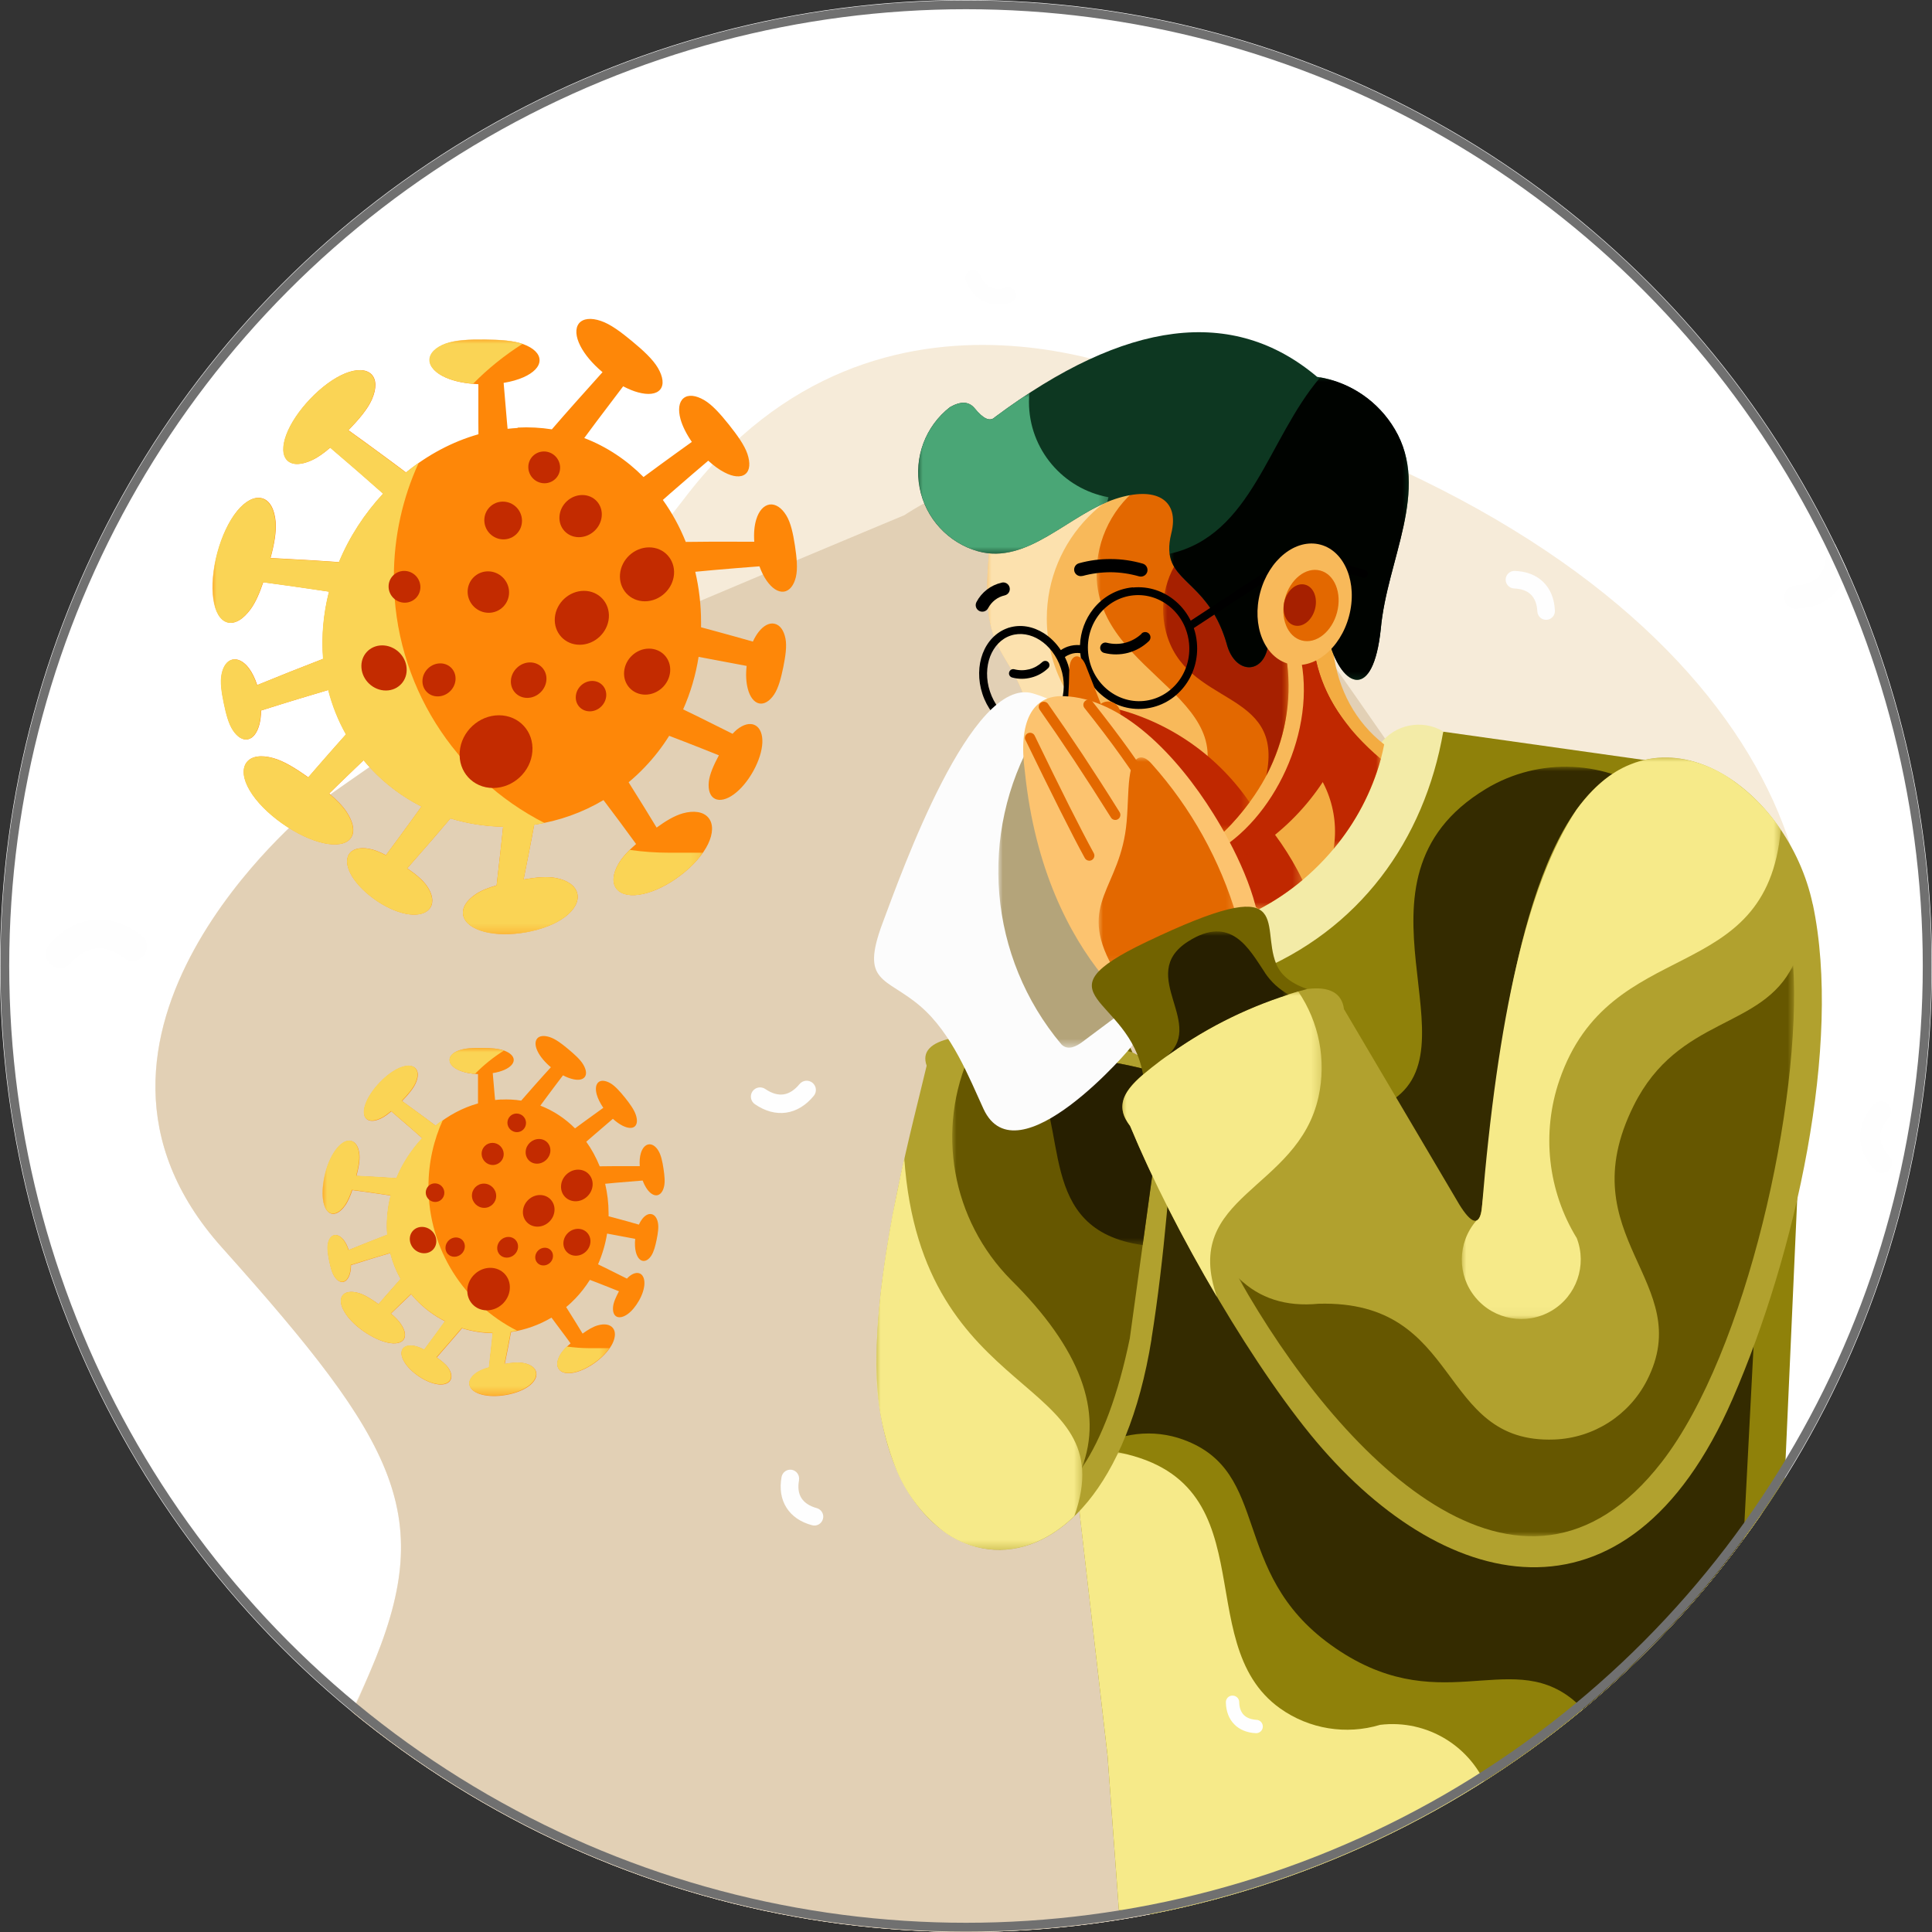 <?xml version="1.0" encoding="UTF-8"?><svg id="Ebene_1" xmlns="http://www.w3.org/2000/svg" xmlns:xlink="http://www.w3.org/1999/xlink" viewBox="0 0 220 220"><rect x="0" y="0" width="220" height="220" fill="#333333" stroke="none"/><defs><style>.cls-1,.cls-2{fill:none;}.cls-3{mask:url(#mask-15);}.cls-4{mask:url(#mask-17);}.cls-5{mask:url(#mask-18);}.cls-6{mask:url(#mask-14);}.cls-7{mask:url(#mask-13);}.cls-8{mask:url(#mask-19);}.cls-9{mask:url(#mask-12);}.cls-10{mask:url(#mask-20);}.cls-11{mask:url(#mask-21);}.cls-12{mask:url(#mask-11);}.cls-13{mask:url(#mask-16);}.cls-14{mask:url(#mask-10);}.cls-15{fill:url(#linear-gradient);}.cls-16{clip-path:url(#clippath);}.cls-17{mask:url(#mask);}.cls-18{fill:#f4c295;}.cls-19{fill:#e89a82;}.cls-20{fill:#fff;}.cls-21{fill:#fefefe;}.cls-22{fill:#ffba94;}.cls-23{fill:#d8ae82;}.cls-24{fill:#c18d70;}.cls-25{fill:#cad8ef;}.cls-26,.cls-27{fill:#e36800;}.cls-28{fill:#313a6c;}.cls-29{clip-path:url(#clippath-1);}.cls-30{fill:url(#linear-gradient-8);}.cls-31{fill:url(#linear-gradient-9);}.cls-32{fill:url(#linear-gradient-3);}.cls-33{fill:url(#linear-gradient-4);}.cls-34{fill:url(#linear-gradient-2);}.cls-35{fill:url(#linear-gradient-6);}.cls-36{fill:url(#linear-gradient-7);}.cls-37{fill:url(#linear-gradient-5);}.cls-38{fill:#f8b95a;}.cls-38,.cls-39,.cls-40,.cls-41,.cls-42,.cls-43,.cls-44,.cls-45,.cls-46,.cls-47,.cls-27,.cls-48,.cls-49,.cls-50,.cls-51,.cls-52,.cls-53,.cls-54,.cls-55,.cls-56,.cls-57,.cls-58,.cls-59,.cls-60,.cls-61{fill-rule:evenodd;}.cls-39{fill:#fad455;}.cls-40{fill:#f3ac42;}.cls-41{fill:#f6ebd9;}.cls-42{fill:#f6ea89;}.cls-43{fill:#f3eba7;}.cls-44{fill:#271f00;}.cls-45{fill:#4aa676;}.cls-46{fill:#726300;}.cls-47{fill:#0d3721;}.cls-48{fill:#e2d0b5;}.cls-49{fill:#c02800;}.cls-50{fill:#a62000;}.cls-51{fill:#b1a12e;}.cls-52{fill:#fce1ae;}.cls-53{fill:#342b00;}.cls-54{fill:#8f810a;}.cls-55{fill:#c32b00;}.cls-56{fill:#b4a47a;}.cls-57{fill:#665700;}.cls-58{fill:#fe8708;}.cls-59{fill:#fcfcfc;}.cls-60{fill:#fcc36f;}.cls-61{fill:#000300;}.cls-62{fill:url(#linear-gradient-14);}.cls-63{fill:url(#linear-gradient-18);}.cls-64{fill:url(#linear-gradient-22);}.cls-65{fill:url(#linear-gradient-20);}.cls-66{fill:url(#linear-gradient-21);}.cls-67{fill:url(#linear-gradient-15);}.cls-68{fill:url(#linear-gradient-19);}.cls-69{fill:url(#linear-gradient-16);}.cls-70{fill:url(#linear-gradient-17);}.cls-71{fill:url(#linear-gradient-13);}.cls-72{fill:url(#linear-gradient-12);}.cls-73{fill:url(#linear-gradient-10);}.cls-74{fill:url(#linear-gradient-11);}.cls-2{stroke:#707070;}.cls-75{mask:url(#mask-3);}.cls-76{mask:url(#mask-2);}.cls-77{mask:url(#mask-5);}.cls-78{mask:url(#mask-4);}.cls-79{mask:url(#mask-1);}.cls-80{mask:url(#mask-7);}.cls-81{mask:url(#mask-6);}.cls-82{mask:url(#mask-8);}.cls-83{mask:url(#mask-9);}</style><clipPath id="clippath"><circle class="cls-1" cx="110" cy="-158.08" r="110"/></clipPath><clipPath id="clippath-1"><circle class="cls-1" cx="110" cy="110" r="110"/></clipPath><linearGradient id="linear-gradient" x1="-483.01" y1="421.75" x2="-512.04" y2="463.4" gradientTransform="translate(634.45 -237.08)" gradientUnits="userSpaceOnUse"><stop offset="0" stop-color="#000"/><stop offset="1" stop-color="#fff"/></linearGradient><mask id="mask" x="122.55" y="165.13" width="47.82" height="53.35" maskUnits="userSpaceOnUse"><rect class="cls-15" x="122.55" y="165.13" width="47.82" height="53.35"/></mask><linearGradient id="linear-gradient-2" x1="-507.53" y1="403.92" x2="-411.2" y2="388.9" gradientTransform="translate(625.25 -247.73)" xlink:href="#linear-gradient"/><mask id="mask-1" x="117.14" y="87.32" width="83.62" height="124.9" maskUnits="userSpaceOnUse"><rect class="cls-34" x="117.14" y="87.32" width="83.62" height="124.9"/></mask><linearGradient id="linear-gradient-3" x1="-497.04" y1="474.11" x2="-474.4" y2="453.34" gradientTransform="translate(610.44 -324.22)" xlink:href="#linear-gradient"/><mask id="mask-2" x="108.42" y="119.79" width="23.9" height="47.42" maskUnits="userSpaceOnUse"><rect class="cls-32" x="108.42" y="119.79" width="23.9" height="47.42"/></mask><linearGradient id="linear-gradient-4" x1="-479.08" y1="451.93" x2="-495.23" y2="485.57" gradientTransform="translate(595.74 -308.47)" xlink:href="#linear-gradient"/><mask id="mask-3" x="99.78" y="131.87" width="23.48" height="44.61" maskUnits="userSpaceOnUse"><rect class="cls-33" x="99.78" y="131.87" width="23.48" height="44.61"/></mask><linearGradient id="linear-gradient-5" x1="-504.95" y1="506.75" x2="-487.87" y2="473.8" gradientTransform="translate(625.74 -367.43)" xlink:href="#linear-gradient"/><mask id="mask-4" x="117.42" y="120.48" width="15.21" height="21.31" maskUnits="userSpaceOnUse"><rect class="cls-37" x="117.42" y="120.48" width="15.21" height="21.31"/></mask><linearGradient id="linear-gradient-6" x1="-525.39" y1="535.84" x2="-514.19" y2="516.65" gradientTransform="translate(672.94 -444.14)" xlink:href="#linear-gradient"/><mask id="mask-5" x="145.2" y="74.18" width="12.04" height="22.48" maskUnits="userSpaceOnUse"><rect class="cls-35" x="145.2" y="74.18" width="12.04" height="22.48"/></mask><linearGradient id="linear-gradient-7" x1="-512.84" y1="528.89" x2="-524.51" y2="531.93" gradientTransform="translate(661.84 -432.44)" xlink:href="#linear-gradient"/><mask id="mask-6" x="138.66" y="92.24" width="9.65" height="11.3" maskUnits="userSpaceOnUse"><rect class="cls-36" x="138.66" y="92.24" width="9.65" height="11.3"/></mask><linearGradient id="linear-gradient-8" x1="-517.68" y1="530.21" x2="-494.66" y2="522.19" gradientTransform="translate(655.9 -442.09)" xlink:href="#linear-gradient"/><mask id="mask-7" x="135.17" y="74.07" width="18.49" height="23.79" maskUnits="userSpaceOnUse"><rect class="cls-30" x="135.17" y="74.07" width="18.49" height="23.79"/></mask><linearGradient id="linear-gradient-9" x1="-494.3" y1="516.13" x2="-506.22" y2="510.36" gradientTransform="translate(617.21 -440.89)" xlink:href="#linear-gradient"/><mask id="mask-8" x="112.41" y="52.84" width="22.91" height="45.72" maskUnits="userSpaceOnUse"><rect class="cls-31" x="112.41" y="52.84" width="22.91" height="45.72"/></mask><linearGradient id="linear-gradient-10" x1="-510.79" y1="530.49" x2="-495.44" y2="513.13" gradientTransform="translate(638.38 -446.17)" xlink:href="#linear-gradient"/><mask id="mask-9" x="124.86" y="54.63" width="21.86" height="40.83" maskUnits="userSpaceOnUse"><rect class="cls-73" x="124.86" y="54.63" width="21.86" height="40.83"/></mask><linearGradient id="linear-gradient-11" x1="-502.84" y1="531.43" x2="-509.06" y2="538.76" gradientTransform="translate(639.89 -447.45)" xlink:href="#linear-gradient"/><mask id="mask-10" x="125.75" y="80.39" width="16.54" height="14.32" maskUnits="userSpaceOnUse"><rect class="cls-74" x="125.75" y="80.39" width="16.54" height="14.32"/></mask><linearGradient id="linear-gradient-12" x1="-512.09" y1="541.37" x2="-510.6" y2="513.11" gradientTransform="translate(651.28 -458.21)" xlink:href="#linear-gradient"/><mask id="mask-11" x="132.45" y="62.44" width="14.29" height="25.94" maskUnits="userSpaceOnUse"><rect class="cls-72" x="132.45" y="62.44" width="14.29" height="25.94"/></mask><linearGradient id="linear-gradient-13" x1="-518.95" y1="536.14" x2="-495.31" y2="537.74" gradientTransform="translate(652.55 -476.84)" xlink:href="#linear-gradient"/><mask id="mask-12" x="133.2" y="42.97" width="27.23" height="34.44" maskUnits="userSpaceOnUse"><rect class="cls-71" x="133.2" y="42.97" width="27.23" height="34.44"/></mask><linearGradient id="linear-gradient-14" x1="-481.69" y1="559.98" x2="-500.2" y2="546.85" gradientTransform="translate(603.88 -501.26)" xlink:href="#linear-gradient"/><mask id="mask-13" x="104.56" y="44.76" width="21.67" height="18.29" maskUnits="userSpaceOnUse"><rect class="cls-62" x="104.56" y="44.76" width="21.67" height="18.29"/></mask><linearGradient id="linear-gradient-15" x1="-514.06" y1="514.93" x2="-476.32" y2="495.89" gradientTransform="translate(619.38 -405.65)" xlink:href="#linear-gradient"/><mask id="mask-14" x="113.68" y="83.78" width="13.93" height="35.52" maskUnits="userSpaceOnUse"><rect class="cls-67" x="113.68" y="83.78" width="13.93" height="35.52"/></mask><linearGradient id="linear-gradient-16" x1="-512.27" y1="518.37" x2="-496.76" y2="520.94" gradientTransform="translate(638.8 -421.26)" xlink:href="#linear-gradient"/><mask id="mask-15" x="125.11" y="86.24" width="15.75" height="23.87" maskUnits="userSpaceOnUse"><rect class="cls-69" x="125.11" y="86.24" width="15.75" height="23.87"/></mask><linearGradient id="linear-gradient-17" x1="-501.31" y1="441.32" x2="-465.72" y2="494.99" gradientTransform="translate(665.9 -311.08)" xlink:href="#linear-gradient"/><mask id="mask-16" x="141.06" y="109.91" width="63.24" height="65.03" maskUnits="userSpaceOnUse"><rect class="cls-70" x="141.06" y="109.91" width="63.24" height="65.03"/></mask><linearGradient id="linear-gradient-18" x1="-495.27" y1="496.71" x2="-519.47" y2="472.16" gradientTransform="translate(643.37 -357.32)" xlink:href="#linear-gradient"/><mask id="mask-17" x="127.8" y="112.9" width="22.71" height="34.84" maskUnits="userSpaceOnUse"><rect class="cls-63" x="127.8" y="112.9" width="22.71" height="34.84"/></mask><linearGradient id="linear-gradient-19" x1="-517.36" y1="487.43" x2="-544.76" y2="425.5" gradientTransform="translate(709.08 -353.13)" xlink:href="#linear-gradient"/><mask id="mask-18" x="166.46" y="86.26" width="36.31" height="63.94" maskUnits="userSpaceOnUse"><rect class="cls-68" x="166.46" y="86.26" width="36.31" height="63.94"/></mask><linearGradient id="linear-gradient-20" x1="-521.74" y1="512.78" x2="-506.71" y2="518.94" gradientTransform="translate(651.37 -403.58)" xlink:href="#linear-gradient"/><mask id="mask-19" x="132.51" y="106.07" width="14.21" height="14.45" maskUnits="userSpaceOnUse"><rect class="cls-65" x="132.51" y="106.07" width="14.21" height="14.45"/></mask><linearGradient id="linear-gradient-21" x1="-409.45" y1="503.2" x2="-446.16" y2="483.33" gradientTransform="translate(467.24 -427.61)" xlink:href="#linear-gradient"/><mask id="mask-20" x="24.17" y="38.65" width="55.87" height="67.73" maskUnits="userSpaceOnUse"><rect class="cls-66" x="24.17" y="38.65" width="55.87" height="67.73"/></mask><linearGradient id="linear-gradient-22" x1="-432.2" y1="479.2" x2="-453.67" y2="467.58" gradientTransform="translate(488.59 -338.27)" xlink:href="#linear-gradient"/><mask id="mask-21" x="36.73" y="119.33" width="32.68" height="39.61" maskUnits="userSpaceOnUse"><rect class="cls-64" x="36.73" y="119.33" width="32.68" height="39.61"/></mask></defs><g id="Gruppe_303"><g id="Gruppe_223"><g class="cls-16"><g><path class="cls-41" d="M133.41-224.01s-33.04-16.91-55.56,12.79c-10.98,14.48-28.02,24.84-42.44,35.16-.37,.3-31.71,25.93-10.16,50.01,21.67,24.22,25.16,31.7,14.81,52.82C29.72-52.1,48.5-13.85,95.64,2.08c14.54,3.72,30.18,5.75,46.17,5.28,74.2-2.19,84.07-31.43,69.45-67.25-14.62-35.82-16.45-66.52-7.67-88.09,8.77-21.56-6.94-58.48-70.18-76.03Z"/><path class="cls-48" d="M53.49-188.77c-6.07,4.42-12.28,8.57-18.07,12.72-.37,.3-31.71,25.93-10.16,50.01,20.1,22.47,24.56,30.53,16.84,48.44l-.03,.07-.03,.07-.03,.07-.03,.07-.03,.07-.23,.53-.03,.07-.03,.07-.03,.07-.03,.07-.03,.07-.03,.07-.03,.07-.15,.34-.03,.07-.03,.07-.09,.2-.03,.07-.03,.07-.03,.07-.03,.07-.03,.07-.03,.07-.03,.07-.03,.07-.03,.07-.03,.07-.23,.49-.03,.07-.03,.07-.03,.07h0s-.03,.07-.03,.07l-.03,.07-.34,.71-.03,.07-.04,.07c-9.15,18.68,4.5,50.78,40.42,68.97h.02c.45,.24,.91,.47,1.37,.69l.66,.32c.37,.18,.74,.36,1.12,.53,.32,.15,.63,.29,.95,.44,.29,.13,.59,.27,.89,.4,.45,.2,.91,.4,1.36,.6l.53,.23c.55,.23,1.1,.46,1.65,.68l.33,.13c.62,.25,1.24,.49,1.86,.73l.15,.06c.68,.26,1.36,.51,2.05,.76l.07,.02c.71,.26,1.43,.51,2.15,.75h.04s.04,.02,.04,.02h.04s.04,.02,.04,.02h.04s.04,.02,.04,.02l.07,.02h.04s.07,.03,.07,.03h.04s.07,.03,.07,.03h.04s.04,.02,.04,.02h.04s.04,.02,.04,.02h.04s0,.01,0,.01h.03s.04,.02,.04,.02h.04s.04,.02,.04,.02h.04s.04,.02,.04,.02l.07,.02h.04s.04,.02,.04,.02h.04s.07,.03,.07,.03h.04s.04,.02,.04,.02h.04s.04,.02,.04,.02h.04s.04,.02,.04,.02h.02s.02,0,.02,0h.04s.04,.02,.04,.02h.04s.04,.02,.04,.02h.04s.04,.02,.04,.02h.04s.04,.02,.04,.02h.04s.04,.02,.04,.02h.04s.04,.02,.04,.02h.04s.04,.02,.04,.02h.04s.04,.02,.04,.02h.04s.04,.02,.04,.02l.07,.02h.04s.04,.02,.04,.02h.04s.04,.02,.04,.02h.04c13.89,3.37,28.73,5.16,43.9,4.72,74.2-2.19,84.07-31.43,69.45-67.25-9.85-24.12-13.89-45.93-12.8-64.18-20.29-29.99-49.04-72.2-57.82-83.57-14.03-18.17-37.93-1.91-37.93-1.91,0,0-24.83,10.35-49.23,20.79Z"/><g><path class="cls-25" d="M177.23,76.66c0,4.27-29.09,7.74-64.98,7.74s-64.98-3.46-64.98-7.74,29.09-7.74,64.98-7.74,64.98,3.46,64.98,7.74Z"/><path class="cls-28" d="M84.4,48.35v24.3l31.83,4.4s-3.41-12.22-20.03-13.64l2.7-15.06h-14.49Z"/><path class="cls-22" d="M96.2,63.41l2.7-15.06h-14.49v15.77c2.22,1.86,6.05,3.23,11.79-.71Z"/><path class="cls-28" d="M141.24,48.35v24.3l-31.83,4.4s3.41-12.22,20.03-13.64l-2.7-15.06h14.49Z"/><path class="cls-22" d="M129.44,63.41l-2.7-15.06h14.49v15.77c-2.22,1.86-6.05,3.23-11.79-.71Z"/><polygon class="cls-23" points="143.39 -89.66 136.07 -96.33 112.7 -86.62 89.33 -96.33 82.01 -89.66 85.67 -15.63 82.01 50.3 100.32 50.3 109.98 -18.66 112.7 -78.53 115.42 -18.66 125.08 50.3 143.39 50.3 139.73 -15.63 143.39 -89.66"/><polygon class="cls-18" points="80.71 46.93 81.42 52.05 100.88 52.05 102.31 46.93 80.71 46.93"/><polygon class="cls-18" points="123.19 46.93 123.9 52.05 143.37 52.05 144.79 46.93 123.19 46.93"/><polygon class="cls-24" points="100.76 46.93 82.41 42.51 82.19 46.93 100.76 46.93"/><polygon class="cls-24" points="124.64 46.93 142.98 42.51 142.98 46.93 124.64 46.93"/><polygon class="cls-19" points="98.23 52.05 84.4 55.79 84.4 52.05 98.23 52.05"/><polygon class="cls-19" points="127.41 52.05 141.24 55.79 141.24 52.05 127.41 52.05"/></g></g></g></g></g><g id="Gruppe_303-2"><g id="Gruppe_295"><g id="Ellipse_94-2"><circle class="cls-20" cx="110" cy="110" r="110"/></g></g><g id="Gruppe_223-2"><g class="cls-29"><g><path class="cls-41" d="M133.41,44.07s-33.04-16.91-55.56,12.79c-10.98,14.48-28.02,24.84-42.44,35.16-.37,.3-31.71,25.93-10.16,50.01,21.67,24.22,25.16,31.7,14.81,52.82-10.35,21.12,8.44,59.37,55.58,75.3,14.54,3.72,30.18,5.75,46.17,5.28,74.2-2.19,84.07-31.43,69.45-67.25-14.62-35.82-16.45-66.52-7.67-88.09,8.77-21.56-6.94-58.48-70.18-76.03Z"/><path class="cls-48" d="M53.49,79.31c-6.07,4.42-12.28,8.57-18.07,12.72-.37,.3-31.71,25.93-10.16,50.01,20.1,22.47,24.56,30.53,16.84,48.44l-.03,.07-.03,.07-.03,.07-.03,.07-.03,.07-.23,.53-.03,.07-.03,.07-.03,.07-.03,.07-.03,.07-.03,.07-.03,.07-.15,.34-.03,.07-.03,.07-.09,.2-.03,.07-.03,.07-.03,.07-.03,.07-.03,.07-.03,.07-.03,.07-.03,.07-.03,.07-.03,.07-.23,.49-.03,.07-.03,.07-.03,.07h0s-.03,.07-.03,.07l-.03,.07-.34,.71-.03,.07-.04,.07c-9.15,18.68,4.5,50.78,40.42,68.97h.02c.45,.24,.91,.47,1.37,.69l.66,.32c.37,.18,.74,.36,1.12,.53,.32,.15,.63,.29,.95,.44,.29,.13,.59,.27,.89,.4,.45,.2,.91,.4,1.36,.6l.53,.23c.55,.23,1.1,.46,1.65,.68l.33,.13c.62,.25,1.24,.49,1.86,.73l.15,.06c.68,.26,1.36,.51,2.05,.76l.07,.02c.71,.26,1.43,.51,2.15,.75h.04s.04,.02,.04,.02h.04s.04,.02,.04,.02h.04s.04,.02,.04,.02l.07,.02h.04s.07,.03,.07,.03h.04s.07,.03,.07,.03h.04s.04,.02,.04,.02h.04s.04,.02,.04,.02h.04s0,.01,0,.01h.03s.04,.02,.04,.02h.04s.04,.02,.04,.02h.04s.04,.02,.04,.02l.07,.02h.04s.04,.02,.04,.02h.04s.07,.03,.07,.03h.04s.04,.02,.04,.02h.04s.04,.02,.04,.02h.04s.04,.02,.04,.02h.02s.02,0,.02,0h.04s.04,.02,.04,.02h.04s.04,.02,.04,.02h.04s.04,.02,.04,.02h.04s.04,.02,.04,.02h.04s.04,.02,.04,.02h.04s.04,.02,.04,.02h.04s.04,.02,.04,.02h.04s.04,.02,.04,.02h.04s.04,.02,.04,.02l.07,.02h.04s.04,.02,.04,.02h.04s.04,.02,.04,.02h.04c13.89,3.37,28.73,5.16,43.9,4.72,74.2-2.19,84.07-31.43,69.45-67.25-9.85-24.12-13.89-45.93-12.8-64.18-20.29-29.99-49.04-72.2-57.82-83.57-14.03-18.17-37.93-1.91-37.93-1.91,0,0-24.83,10.35-49.23,20.79Z"/><g><path class="cls-54" d="M139.43,114.44c.25,.47,.5,.94,.75,1.41-14.22,10.68-21.58,28.65-18.36,46.68,2.87,24.94,4.3,37.41,4.3,37.41,.86,11.71,1.29,17.56,1.29,17.56,26.24,3.69,52.9-2.8,74.51-18.14,0,0,0-.58,0-1.73,2.23-49.79,3.34-74.69,3.34-74.69-5.69-6.63-12.9-11.38-20.75-14.08,1.61-6.52,3.28-13.85,5.03-21.99,0,0-8.39-1.18-25.18-3.55-16.62,20.76-24.92,31.14-24.92,31.14"/><g class="cls-17"><path class="cls-42" d="M125.88,165.13c-2.94,2.97-3.93,5.29-2.97,6.94,0,0,1.07,9.29,3.21,27.86,.86,11.71,1.29,17.56,1.29,17.56,13.97,1.94,28.18,1.03,41.79-2.65,1.46-3.46,1.57-7.35,.28-10.89-1.86-5.07-6.96-8.19-12.32-7.54-3.88,1.17-8.09,.48-11.39-1.87-10.69-7.61-.75-26.77-19.89-29.4"/></g><g class="cls-79"><path class="cls-53" d="M157.71,125.75c-38.5,1.99-49.6,15.12-33.3,39.38,3.07-2.01,6.91-2.45,10.35-1.19,10.08,3.69,5.19,15.02,16.77,23.36,12.12,8.73,20.18,.35,27.5,6.18,6.36,5.07,4.85,14.46-1.61,18.73,6.98-2.55,13.67-5.84,19.95-9.82,0,0-.02-1.12-.06-3.37,2.3-44.44,3.46-66.67,3.46-66.67-8.05-27.74-12.07-41.6-12.07-41.6-5.72-4.23-13.43-4.59-19.51-.91-17.28,10.45-.14,30.1-11.46,35.91"/></g><path class="cls-51" d="M131.12,152.46c1.48-9.22,2.22-19.29,2.76-27.69,.78-2.34-1.09-3.6-3.85-4.37-7.31-3.98-14.51-4.71-21.59-2.2-2.51,.53-3.48,1.58-2.92,3.15-1.52,6.48-5.49,20.78-5.71,32.96-.49,27.38,25.82,32.34,31.32-1.85"/><g class="cls-76"><path class="cls-57" d="M115.14,145.76c7.86,7.79,10.54,14.94,8.03,21.44,2.33-3.47,4.16-8.4,5.48-14.78,0,0,.98-7.1,2.93-21.29,.42-5.15,.62-7.72,.62-7.72,.08-.78,.13-1.17,.13-1.17-7.1-1.93-14.46-2.73-21.8-2.38-4.01,8.75-2.17,19.07,4.61,25.9"/></g><g class="cls-75"><path class="cls-42" d="M122.35,172.63c-2.19,2.11-4.57,3.36-7.12,3.75-2.91,.4-5.87-.42-8.15-2.28-2.27-1.86-4.03-4.26-5.11-6.99-1.6-4.07-2.35-8.43-2.18-12.8,.06-4.31,.67-9.65,1.85-16.02,.76-3.77,1.21-5.91,1.33-6.41,1.96,28.38,25.09,24.49,19.37,40.76"/></g><g class="cls-78"><path class="cls-44" d="M131.2,133.86c2.25-7.63,1.85-11.7-1.19-12.2-1.56-.39-3.66-.78-6.32-1.19,0,0-2.09,.43-6.26,1.3,4.48,6.38,.33,18.27,12.69,20.01,.73-5.28,1.09-7.93,1.09-7.93"/></g><path class="cls-46" d="M128.96,119.84c-7-2.02-14.29-2.46-20.86-1.57,3.04-7.44-11.2-11.96,11.18-10.5,13.89,.91,5.32,3.62,9.68,12.07"/><path class="cls-43" d="M140,103.52c2.02,5.65,2.62,7.32,2.62,7.32,12.15-4.85,19.58-15.14,21.73-27.55-2.42-1.44-5.55-.81-7.21,1.46-11.42,12.51-17.14,18.76-17.14,18.76"/><path class="cls-40" d="M143.91,74.03c-13.39,17.96-14.28,28.12-2.68,30.5,8.31-3.42,14.73-11.16,16.39-19.76-3.23-2.5-5.27-6.23-5.79-10.55,.16-2.06-1.22-3.64-3.23-3.69-2.01-.05-4.02,1.45-4.69,3.5"/><g class="cls-77"><path class="cls-49" d="M157.24,86.42c-1.04,3.76-2.87,7.25-5.38,10.24,.72-4.36-1-8.76-4.48-11.47-3.59-9.58-2.76-12.9,2.48-9.98,.87,4.04,3.33,7.78,7.38,11.21"/></g><g class="cls-81"><path class="cls-49" d="M142.86,92.24c-5.75,2.88-5.59,6.65,.49,11.3,1.77-.92,3.44-2.04,4.97-3.33-1.42-2.91-3.26-5.59-5.46-7.97"/></g><g class="cls-80"><path class="cls-49" d="M145.28,77.77c-11.86,12.36-13.28,19.05-4.27,20.08,5.98-3.22,10.51-8.6,12.65-15.05-1.9-2.29-3.17-4.82-3.8-7.61-4.93-2.12-6.46-1.26-4.58,2.57"/></g><path class="cls-38" d="M148.03,74.57c1.71-8.77-3.96-17.58-12.59-20.63-8.63-3.05-18.26,.44-22.73,8.23-1.3,12.45,2.01,11.09,4.2,17.97,11.06,35.63,35.12,11.61,31.12-5.57"/><g class="cls-82"><path class="cls-52" d="M128.69,86.57c-.07-.16-.13-.33-.2-.49-.33-.41-.64-.83-.93-1.27-4.99-2.85-8.36-8.22-8.36-14.37,0-8.99,7.18-16.31,16.12-16.53-8.6-2.98-18.16,.51-22.62,8.27-1.3,12.45,2,11.09,4.2,17.97,4.67,15.04,11.64,19.44,17.85,18.23-2.14-1.8-3.81-4.14-4.82-6.8-.68-1.61-1.09-3.3-1.24-5.01"/></g><g class="cls-83"><path class="cls-27" d="M135.77,91.18c1.9,2.85,2.84,4.28,2.84,4.28,6.73-6.29,9.27-13.68,7.62-22.18-6.35-14.49-11.71-20.54-16.08-18.14-3.36,2.37-5.34,6.25-5.28,10.36,.17,11.64,18.21,14.16,10.91,25.68"/></g><g class="cls-14"><path class="cls-49" d="M125.75,80.39c9.09,9.55,13.64,14.32,13.64,14.32,1.05-1.04,2.02-2.16,2.9-3.35-3.88-5.67-9.81-9.6-16.54-10.97"/></g><g class="cls-12"><path class="cls-50" d="M135.21,62.44c6.29,3.58,10.08,7.94,11.36,13.1,.55,4.37-.25,8.65-2.39,12.83,2.17-10.08-9.27-7.75-11.44-16.55-.82-3.34,.11-6.88,2.47-9.38"/></g><path class="cls-47" d="M147.43,64.73c.63,1.14,2.89,4.71,3.97,8.49,1.45,5.04,4.95,6.68,5.83-1.58,.7-7.9,5.68-15.83,1.61-22.74-1.9-3.23-5.15-5.43-8.86-5.99-9.55-8.06-21.78-6.53-36.69,4.59-.55,.55-1.32,.21-2.31-1.01-.65-.79-1.59-.83-2.82-.12-2.78,2.17-4.11,5.72-3.44,9.18,.67,3.46,3.24,6.25,6.63,7.22,5.63,1.6,10.36-4.22,15.67-5.96,4.56-1.49,7.35,.04,6.35,3.96-1.4,5.7,4.01,4.74,6.29,12.47,.95,3.83,4.65,3.62,4.79-.42-.15-4.41,0-7.04,2.97-8.09"/><g class="cls-9"><path class="cls-61" d="M147.43,64.73c.63,1.14,2.89,4.71,3.97,8.49,1.45,5.04,4.95,6.68,5.83-1.58,.7-7.9,5.68-15.83,1.61-22.74-1.84-3.13-4.94-5.29-8.5-5.93-6,7.01-7.75,17.98-17.15,20.09,.45,3.32,4.57,3.68,6.48,10.17,.95,3.83,4.65,3.62,4.79-.42-.15-4.41,0-7.04,2.97-8.09"/></g><path d="M123.26,65.58c-.4,.11-.81-.13-.92-.52-.11-.4,.13-.81,.52-.92,1.19-.33,2.41-.49,3.63-.48,1.23,0,2.45,.18,3.63,.52,.4,.11,.63,.53,.52,.93-.11,.4-.53,.63-.93,.52-1.06-.3-2.14-.46-3.22-.47-1.08,0-2.17,.14-3.23,.43"/><path d="M114.08,66.34c.4-.09,.8,.16,.89,.57,.09,.4-.16,.8-.57,.89-.4,.09-.78,.27-1.1,.52-.32,.25-.58,.56-.78,.93-.19,.37-.64,.51-1.01,.32-.37-.19-.51-.64-.32-1.01,.29-.56,.7-1.04,1.19-1.42,.49-.38,1.06-.65,1.68-.79"/><path d="M129.99,72.14c.24-.23,.62-.22,.85,.02,.23,.24,.22,.62-.02,.85-.68,.65-1.5,1.1-2.37,1.33-.88,.23-1.81,.24-2.72,.01-.32-.08-.52-.41-.43-.73,.08-.32,.41-.52,.73-.43,.71,.18,1.44,.17,2.12,0,.68-.18,1.32-.53,1.85-1.03"/><path d="M118.69,75.39c.19-.18,.5-.18,.68,.01,.18,.19,.18,.5-.01,.68-.54,.52-1.2,.89-1.91,1.07-.71,.19-1.46,.2-2.19,0-.26-.07-.42-.33-.35-.59,.07-.26,.33-.42,.59-.35,.57,.15,1.16,.14,1.71,0,.55-.14,1.06-.43,1.49-.83"/><path d="M112.73,78.75h0m2.37-6.38h0c-1.1,.36-1.91,1.25-2.35,2.38-.44,1.16-.49,2.59-.02,4h0c.47,1.41,1.35,2.53,2.4,3.2,1.02,.65,2.2,.87,3.3,.51h0c1.1-.36,1.91-1.25,2.35-2.38,.44-1.16,.49-2.59,.02-4h0s0,0,0,0c-.47-1.41-1.35-2.53-2.4-3.2-1.02-.65-2.21-.87-3.3-.51h0Zm19.89-.83s-.02-.04-.02-.05c-.37-.92-.95-1.71-1.67-2.33-1.14-.98-2.64-1.52-4.22-1.37-1.58,.15-2.95,.96-3.89,2.14-.94,1.19-1.44,2.75-1.28,4.42,.16,1.66,.95,3.11,2.1,4.1,1.14,.98,2.64,1.52,4.22,1.37,1.58-.15,2.95-.96,3.89-2.14,.94-1.19,1.44-2.75,1.28-4.42-.06-.6-.2-1.18-.41-1.71Zm-5.99-4.64c1.84-.18,3.57,.44,4.89,1.58,.7,.6,1.28,1.35,1.7,2.2l9.94-6.52c.08-.05,.16-.07,.25-.07h0s6.62,0,6.62,0c.06,0,.11,.01,.16,.03l2.87,.78c.24,.07,.38,.31,.31,.55-.07,.24-.31,.38-.55,.31l-2.85-.78h-6.43l-9.97,6.54c.18,.52,.3,1.07,.35,1.64,.18,1.9-.39,3.7-1.47,5.06-1.08,1.37-2.67,2.3-4.51,2.48-1.84,.18-3.57-.44-4.89-1.58-1.32-1.13-2.22-2.79-2.4-4.69v-.05c-.39-.06-.77-.02-1.13,.11-.22,.08-.44,.19-.63,.33,.15,.3,.28,.62,.39,.95h0s0,.03,0,.03c.53,1.61,.48,3.24-.04,4.59-.52,1.37-1.53,2.45-2.88,2.91h0s-.02,0-.02,0c-1.37,.45-2.82,.19-4.07-.61-1.22-.78-2.24-2.06-2.77-3.67h0c-.53-1.61-.48-3.25,.03-4.6,.52-1.37,1.53-2.45,2.88-2.91l.06-.03h.03c1.35-.42,2.77-.15,4,.63,.74,.47,1.4,1.12,1.93,1.92,.24-.17,.51-.3,.79-.4,.44-.15,.92-.21,1.39-.17,.06-1.54,.61-2.97,1.5-4.1,1.08-1.37,2.67-2.3,4.51-2.48Z"/><path class="cls-38" d="M150.36,62.02c2.79,.74,4.25,4.38,3.26,8.13-.99,3.75-4.06,6.19-6.86,5.45-2.79-.74-4.25-4.38-3.26-8.13,.99-3.75,4.06-6.19,6.86-5.45"/><path class="cls-27" d="M150.34,64.97c1.64,.43,2.49,2.57,1.91,4.77-.58,2.2-2.38,3.63-4.02,3.19-1.64-.43-2.49-2.57-1.91-4.77,.58-2.2,2.38-3.63,4.02-3.19"/><path class="cls-50" d="M148.62,66.58c.96,.25,1.46,1.5,1.12,2.78-.34,1.28-1.39,2.12-2.35,1.86-.96-.25-1.46-1.5-1.12-2.78,.34-1.28,1.39-2.12,2.35-1.86"/><path class="cls-27" d="M121.22,82.95c4.05-.56,6.07-.84,6.07-.84,.42-.55,.37-1.32-.12-1.82-.49-.49-1.26-.55-1.82-.14,0,0-.58-1.47-1.73-4.42-.66-1.6-1.84-1.16-1.86,.55-.05,4.42-.55,6.67-.55,6.67"/><path class="cls-59" d="M124.86,82.53c-2.29,20.09,4.13,36.43,4.13,36.43-.11,.33-13.18,15.58-17,7.31-1.6-3.46-3.56-8.59-7.2-11.7-3.94-3.37-6.88-2.55-4.27-9.51,2.16-5.76,10.1-28.15,17.1-26.1,2.09,.61,4.52,1.89,7.24,3.57"/><g class="cls-7"><path class="cls-45" d="M117.22,44.76c-1.29,.84-2.59,1.75-3.92,2.74-.55,.55-1.32,.21-2.31-1.01-.65-.79-1.59-.83-2.82-.12-2.78,2.17-4.11,5.72-3.44,9.18,.67,3.46,3.24,6.25,6.63,7.22,5.29,1.51,9.8-3.56,14.73-5.61,.04-.18,.09-.36,.14-.54-5.15-.93-9.06-5.43-9.06-10.85,0-.34,.02-.68,.05-1.01"/></g><g class="cls-6"><path class="cls-56" d="M127.62,115.39c-6.53-21.07-9.8-31.61-9.8-31.61-6.48,11.19-5.27,25.24,3.04,35.14,.54,.55,1.28,.5,2.22-.15,3.02-2.25,4.53-3.38,4.53-3.38"/></g><path class="cls-60" d="M125.55,111.1c11.98-2.94,17.97-4.4,17.97-4.4-.12-4.54-3-10.27-5.34-14.02-4.13-6.63-10.39-13.22-17.11-13.41-3.54-.1-5.15,2.92-4.36,8.64,1.14,11.1,5.12,18.58,8.84,23.19"/><path class="cls-26" d="M116.77,84.28c-.14-.29-.02-.64,.27-.78,.29-.14,.64-.02,.78,.27,1.52,3.14,2.83,5.81,3.93,8,1.12,2.22,2.05,4.01,2.8,5.38,.15,.28,.05,.63-.23,.79-.28,.15-.63,.05-.79-.23-.75-1.36-1.68-3.17-2.81-5.42-1.14-2.28-2.46-4.95-3.94-8.01"/><g class="cls-3"><path class="cls-27" d="M126.69,110.11c9.44-3.78,14.16-5.67,14.16-5.67-1.9-6.46-5.21-12.43-9.7-17.45-1.25-1.43-2.14-.64-2.45,1.01-.27,1.46-.22,3.4-.41,5.59-.66,7.67-5.69,9.16-1.6,16.52"/></g><path class="cls-26" d="M118.39,80.82c-.19-.26-.12-.63,.14-.81,.26-.18,.63-.12,.81,.14,1.26,1.79,2.58,3.72,3.94,5.77,1.33,2.02,2.74,4.2,4.21,6.56,.17,.27,.09,.63-.18,.8-.27,.17-.63,.09-.8-.18-1.42-2.27-2.82-4.44-4.2-6.53-1.35-2.04-2.66-3.96-3.92-5.75"/><path class="cls-26" d="M123.49,80.62c-.2-.25-.16-.62,.1-.82,.25-.2,.62-.16,.82,.1,1.61,2.04,3,3.87,4.17,5.5,1.18,1.65,2.17,3.14,2.96,4.45,.16,.28,.08,.63-.2,.8-.28,.16-.63,.07-.8-.2-.76-1.27-1.73-2.72-2.91-4.37-1.19-1.67-2.57-3.49-4.14-5.46"/><path class="cls-51" d="M206.43,102.98c3.36,15.9-1.99,39.89-9.14,56.32-12.03,27.64-33.35,22.11-48.07,4.05-7.91-9.72-16.71-25.69-20.49-35.09-1.83-2.18-.72-4.13,1.43-5.89,4.79-6.68,11.02-9.93,18.7-9.75,2.54-.32,3.94,.45,4.18,2.29l13.14,22.26c1.25,2.02,2.3,2.73,2.56,.32,1.28-9.17,2.67-33.98,10.78-45.3,9.28-12.95,24.08-2.55,26.9,10.79"/><path class="cls-46" d="M130.16,122.37c5.47-4.48,11.66-7.96,18.7-9.75-2.08-.71-3.08-1.74-3.54-2.87-1.84-4.52,2.34-10.67-14.74-2.51-12.98,6.2-1.96,6.12-.42,15.13"/><g class="cls-13"><path class="cls-57" d="M141.06,145.56c11.32,20.12,32.07,41.69,48.17,20.92,9.69-12.49,15.96-41.22,14.96-56.58-3.56,7.4-13.06,5.75-18.16,16-7.5,15.05,7.29,20.05,1.5,31.31-2.04,3.97-6.07,6.54-10.53,6.71-13.44,.51-10.35-15.92-26.86-15.46-3.7,.36-6.73-.61-9.07-2.9"/></g><g class="cls-4"><path class="cls-42" d="M147.84,112.9c-6.48,1.9-12.5,5.13-17.68,9.47-2.61,2.29-2.98,3.77-1.48,5.84,2.61,6.23,5.92,12.74,9.92,19.53-4.17-11.7,9.21-12.11,11.55-22.88,.9-4.14,.06-8.46-2.32-11.96"/></g><g class="cls-5"><path class="cls-42" d="M168.11,139c-2.17,2.51-2.21,6.22-.08,8.76,2.12,2.55,5.78,3.18,8.63,1.51,2.86-1.68,4.08-5.18,2.89-8.28-3.31-5.4-4.03-11.99-1.98-17.98,5.75-16.79,23.61-10.38,25.21-28.55-1.49-2.22-3.39-4.15-5.59-5.68-1.92-1.36-4.16-2.21-6.5-2.47-1.75-.17-3.51,.1-5.13,.78-2.16,.87-4.17,2.58-6.03,5.1-5.66,8.51-8.99,23.67-10.78,45.3-.07,.86-.28,1.36-.63,1.51"/></g><g class="cls-8"><path class="cls-44" d="M144.03,110.76c.7,1.04,1.59,1.87,2.7,2.49-5.1,1.62-9.91,4.07-14.21,7.27,5.2-3.75-3.27-9.47,2.78-13.32,4.91-3.12,6.95,.89,8.74,3.56"/></g><path class="cls-21" d="M172.42,67.01c-.55-.02-.98-.48-.97-1.03,.02-.55,.48-.98,1.03-.97,1.37,.05,2.47,.49,3.26,1.27,.81,.8,1.26,1.9,1.32,3.25,.03,.55-.4,1.02-.95,1.05-.55,.03-1.02-.4-1.05-.95-.04-.83-.29-1.49-.73-1.92-.43-.43-1.08-.67-1.93-.7"/><path class="cls-21" d="M204.45,66.68c-.73,.02-1.3,.63-1.28,1.36,.02,.73,.63,1.3,1.36,1.28,1.82-.06,3.28-.65,4.33-1.69,1.07-1.05,1.67-2.52,1.76-4.31,.03-.73-.53-1.35-1.26-1.39-.73-.03-1.35,.53-1.39,1.26-.05,1.1-.38,1.97-.97,2.54-.57,.57-1.43,.89-2.55,.93"/><path class="cls-21" d="M215.13,131.63c.44,.46,.42,1.19-.04,1.62-.46,.44-1.19,.42-1.62-.04-1.09-1.14-1.63-2.4-1.65-3.68-.02-1.3,.5-2.58,1.53-3.74,.42-.47,1.15-.52,1.62-.09,.47,.42,.52,1.15,.09,1.62-.64,.72-.96,1.45-.95,2.16,.01,.7,.35,1.43,1.02,2.13"/><path class="cls-21" d="M87.15,124.01c-.48-.33-1.13-.21-1.46,.26-.33,.48-.21,1.13,.26,1.46,1.19,.82,2.4,1.13,3.56,.97,1.18-.17,2.26-.82,3.16-1.92,.37-.45,.3-1.11-.15-1.48-.45-.37-1.11-.3-1.48,.15-.56,.68-1.18,1.08-1.82,1.17-.63,.09-1.34-.11-2.07-.61"/><path class="cls-21" d="M141.11,193.82c0-.42-.36-.75-.78-.74-.42,0-.75,.36-.74,.78,.03,1.04,.36,1.88,.95,2.48,.6,.62,1.44,.97,2.46,1.02,.42,.02,.78-.3,.8-.72,.02-.42-.3-.78-.72-.8-.63-.04-1.13-.23-1.45-.56-.32-.33-.51-.82-.52-1.46"/><path class="cls-21" d="M215.81,163.4c.41-.07,.8,.2,.87,.6,.07,.41-.2,.8-.6,.87-1.01,.18-1.89,.03-2.59-.42-.72-.46-1.22-1.2-1.48-2.18-.11-.4,.13-.81,.53-.92,.4-.11,.81,.13,.92,.53,.16,.6,.45,1.04,.84,1.29,.39,.25,.9,.32,1.52,.21"/><path class="cls-21" d="M90.98,168.55c.1-.55-.26-1.07-.8-1.18-.55-.1-1.07,.26-1.18,.8-.25,1.36-.05,2.55,.55,3.5,.61,.97,1.6,1.66,2.92,2.01,.54,.15,1.09-.17,1.24-.71,.15-.54-.17-1.09-.71-1.24-.81-.22-1.4-.61-1.74-1.14-.33-.52-.43-1.21-.27-2.05"/><path class="cls-21" d="M8.07,109.68c-.6,.67-1.62,.74-2.3,.14-.67-.6-.74-1.62-.14-2.3,1.49-1.67,3.19-2.59,5-2.76,1.84-.18,3.7,.4,5.45,1.73,.72,.54,.86,1.56,.32,2.28-.54,.72-1.56,.86-2.28,.32-1.09-.82-2.17-1.19-3.17-1.09-.99,.1-1.97,.65-2.89,1.68"/><path class="cls-21" d="M114.58,32.76c.46-.14,.96,.12,1.1,.59,.14,.46-.12,.96-.59,1.1-1.16,.35-2.2,.29-3.08-.14-.9-.44-1.59-1.23-2.02-2.34-.18-.45,.05-.96,.5-1.14,.45-.18,.96,.05,1.14,.5,.27,.68,.66,1.16,1.15,1.39,.48,.23,1.09,.26,1.8,.04"/><path class="cls-21" d="M-1.56,57.53c.33,.73,0,1.59-.72,1.92-.73,.33-1.59,0-1.92-.72-.82-1.82-.94-3.54-.43-5.07,.52-1.56,1.67-2.86,3.39-3.8,.7-.39,1.58-.13,1.97,.57,.39,.7,.13,1.58-.57,1.97-1.06,.58-1.75,1.33-2.04,2.18-.28,.84-.19,1.84,.32,2.96"/><path class="cls-21" d="M46.55,142.53c-.26,.33-.75,.39-1.08,.12-.33-.26-.39-.75-.12-1.08,.66-.83,1.44-1.3,2.29-1.43,.86-.13,1.75,.09,2.62,.67,.35,.24,.45,.71,.21,1.07-.24,.35-.71,.45-1.07,.21-.53-.36-1.05-.5-1.52-.43-.46,.07-.91,.36-1.32,.87"/><path class="cls-58" d="M58.92,48.69c1.34-.07,2.65,0,3.92,.2,.89-1.03,1.79-2.06,2.7-3.08,1.02-1.15,2.04-2.29,3.07-3.43-1.15-.96-2.03-2.02-2.52-2.98-.54-1.05-.62-2-.16-2.58,.47-.57,1.39-.65,2.48-.28,1.09,.36,2.29,1.26,3.56,2.31,1.27,1.05,2.37,2.06,2.95,3.05,.58,1,.71,1.9,.26,2.45-.45,.55-1.38,.64-2.52,.33-.53-.14-1.1-.38-1.7-.69-1.01,1.33-2.02,2.66-3.02,3.99-.47,.63-.94,1.27-1.41,1.9,2.53,.97,4.82,2.49,6.75,4.44,.62-.46,1.24-.92,1.86-1.37,1.21-.88,2.42-1.76,3.64-2.63-.62-.9-1.07-1.8-1.29-2.59-.29-1.07-.19-1.95,.35-2.39,.54-.44,1.39-.33,2.33,.21,.93,.54,1.85,1.58,2.82,2.79,.96,1.21,1.78,2.34,2.12,3.35,.34,1.02,.29,1.87-.23,2.29-.52,.42-1.39,.33-2.37-.18-.59-.3-1.23-.76-1.86-1.34-1.21,1.03-2.42,2.06-3.62,3.11-.52,.45-1.04,.9-1.55,1.36,1.04,1.45,1.92,3.06,2.61,4.78,1.08-.01,2.15-.02,3.23-.03,1.52,0,3.05,0,4.57,.01-.07-.97,.01-1.85,.23-2.55,.29-.96,.84-1.59,1.52-1.69,.68-.09,1.37,.38,1.89,1.23,.52,.84,.78,2.08,.99,3.45,.21,1.38,.33,2.62,.11,3.57-.23,.95-.71,1.58-1.37,1.67-.66,.09-1.36-.39-1.95-1.23-.32-.45-.6-1.01-.83-1.65-1.72,.13-3.45,.27-5.17,.42-.71,.06-1.43,.13-2.14,.2,.43,1.83,.66,3.75,.66,5.74,0,.19,0,.38,0,.58,.49,.13,.99,.26,1.48,.4,1.47,.4,2.95,.81,4.42,1.23,.19-.41,.4-.77,.63-1.07,.56-.73,1.23-1.11,1.85-.96,.62,.14,1.05,.77,1.23,1.67,.18,.89,0,2.04-.25,3.29-.26,1.25-.55,2.37-1.05,3.11-.5,.74-1.12,1.13-1.71,1-.59-.14-1.05-.77-1.28-1.68-.19-.72-.24-1.62-.13-2.59-1.52-.29-3.04-.58-4.56-.86-.3-.06-.61-.11-.91-.17-.33,2.1-.93,4.11-1.76,5.98,.52,.25,1.03,.5,1.55,.75,1.36,.67,2.72,1.35,4.08,2.03,.16-.18,.32-.33,.48-.47,.74-.6,1.5-.81,2.08-.51,.58,.3,.87,1.04,.83,1.99-.04,.94-.4,2.1-1.04,3.25-.64,1.15-1.44,2.08-2.23,2.65-.79,.57-1.57,.77-2.13,.49-.56-.28-.79-1-.7-1.92,.09-.88,.56-1.92,1.15-3.03-1.32-.53-2.65-1.06-3.97-1.57-.56-.22-1.13-.44-1.69-.65-.81,1.29-1.75,2.5-2.79,3.58-.58,.61-1.19,1.18-1.83,1.71,.6,.95,1.2,1.91,1.79,2.87,.47,.76,.94,1.53,1.4,2.29,1.04-.76,2.03-1.35,2.97-1.62,1.26-.35,2.35-.2,2.93,.5,.58,.7,.53,1.8-.04,2.99-.57,1.18-1.67,2.45-3.12,3.56-1.45,1.11-2.99,1.85-4.3,2.13-1.32,.29-2.42,.11-2.98-.56-.56-.67-.46-1.71,.17-2.83,.43-.77,1.15-1.53,2.03-2.3-.6-.83-1.21-1.66-1.82-2.48-.62-.84-1.25-1.68-1.89-2.52-2.39,1.42-5.06,2.38-7.89,2.8-.19,1.05-.39,2.1-.6,3.15-.2,1.03-.41,2.06-.61,3.09,1.41-.25,2.7-.37,3.74-.16,1.29,.26,2.18,.89,2.38,1.77,.2,.89-.34,1.85-1.39,2.64-1.04,.79-2.6,1.42-4.4,1.75-1.8,.33-3.5,.29-4.8-.05-1.3-.34-2.21-1-2.4-1.85-.19-.85,.37-1.73,1.44-2.44,.63-.42,1.43-.73,2.36-.99,.17-1.47,.34-2.93,.5-4.4,.08-.76,.16-1.52,.24-2.28-2.1-.04-4.11-.37-6-.95-.61,.72-1.23,1.44-1.84,2.16-1.02,1.18-2.05,2.36-3.08,3.53,.95,.65,1.75,1.3,2.24,2,.63,.9,.8,1.8,.41,2.45-.4,.65-1.28,.92-2.38,.79-1.09-.13-2.4-.65-3.67-1.5-1.27-.85-2.28-1.86-2.87-2.82-.59-.97-.75-1.88-.37-2.51,.38-.62,1.23-.83,2.29-.64,.6,.11,1.25,.37,1.93,.73,1.03-1.39,2.06-2.78,3.07-4.18,.33-.45,.65-.91,.98-1.36-2.15-1.09-4.07-2.53-5.69-4.25-.31-.33-.61-.67-.9-1.02-.65,.61-1.29,1.23-1.93,1.85-.67,.64-1.33,1.29-1.99,1.94,.82,.7,1.51,1.39,1.97,2.08,.78,1.18,1,2.28,.49,2.99-.51,.71-1.65,.89-3.07,.58-1.41-.3-3.11-1.09-4.76-2.26-1.65-1.17-2.95-2.51-3.68-3.76-.74-1.25-.9-2.41-.37-3.15,.53-.74,1.66-.9,3.03-.52,1.22,.33,2.57,1.17,4.01,2.2,.64-.74,1.28-1.49,1.93-2.22,.78-.9,1.57-1.79,2.37-2.68-.88-1.56-1.56-3.26-2.02-5.05-1.05,.31-2.1,.62-3.15,.94-1.51,.46-3.01,.92-4.51,1.4,0,.58-.07,1.12-.19,1.59-.24,.91-.69,1.55-1.28,1.68-.59,.14-1.21-.25-1.71-1-.5-.74-.79-1.86-1.05-3.11-.26-1.25-.43-2.4-.25-3.29,.18-.9,.61-1.53,1.23-1.67,.62-.14,1.29,.23,1.85,.96,.38,.5,.71,1.17,.96,1.94,1.24-.51,2.49-1.01,3.74-1.51,1.26-.5,2.52-.99,3.78-1.48-.08-1.01-.09-2.03-.04-3.08,.09-1.56,.33-3.09,.71-4.57-.78-.12-1.56-.24-2.33-.35-1.72-.25-3.45-.49-5.17-.72-.41,1.22-.87,2.29-1.44,3.07-.84,1.15-1.79,1.73-2.63,1.5-.84-.23-1.4-1.24-1.61-2.68-.21-1.43-.06-3.3,.47-5.25,.53-1.96,1.34-3.64,2.25-4.76,.92-1.12,1.95-1.68,2.83-1.44,.88,.24,1.41,1.24,1.54,2.66,.1,1.16-.16,2.58-.58,4.14,1.51,.08,3.02,.16,4.52,.25,1.09,.07,2.19,.14,3.28,.22,1.2-2.9,2.93-5.54,5.03-7.8-.76-.67-1.52-1.35-2.28-2.01-1.24-1.08-2.49-2.16-3.75-3.23-.7,.61-1.38,1.1-2.04,1.41-1.2,.57-2.24,.62-2.83,.06-.59-.57-.6-1.65-.13-2.92,.47-1.27,1.43-2.73,2.73-4.1,1.31-1.37,2.72-2.39,3.97-2.9,1.26-.51,2.35-.51,2.97,.08,.61,.59,.61,1.65,.08,2.87-.48,1.11-1.49,2.29-2.68,3.52,1.2,.86,2.39,1.72,3.58,2.6,1,.73,1.99,1.47,2.98,2.21,2.45-1.99,5.24-3.5,8.24-4.35,0-.51-.01-1.01-.01-1.51,0-1.4,0-2.79,0-4.19-1.44-.06-2.73-.32-3.7-.75-1.13-.5-1.83-1.22-1.83-1.99s.7-1.45,1.83-1.87c1.13-.42,2.69-.49,4.42-.47,1.73,.02,3.29,.11,4.42,.53,1.13,.42,1.83,1.07,1.83,1.82s-.7,1.44-1.83,1.94c-.63,.28-1.4,.5-2.26,.64,.12,1.45,.24,2.91,.37,4.36,.03,.29,.05,.58,.08,.87,.39-.04,.78-.08,1.18-.1"/><g class="cls-10"><path class="cls-39" d="M53.86,43.7c-1.21-.1-2.3-.35-3.14-.72-1.13-.5-1.83-1.22-1.83-1.99s.7-1.45,1.83-1.87c1.13-.42,2.69-.49,4.42-.47,1.7,.02,3.24,.1,4.36,.51-2.05,1.3-3.94,2.82-5.64,4.55m8.15,50c-.39,.08-.78,.15-1.18,.21-.39,2.08-.79,4.16-1.21,6.23,1.41-.25,2.7-.37,3.74-.16,2.78,.56,3.24,2.71,.99,4.42-2.25,1.7-6.49,2.42-9.2,1.7-1.3-.34-2.21-1-2.4-1.85-.19-.85,.37-1.73,1.44-2.44,.63-.42,1.43-.73,2.36-.99,.26-2.23,.51-4.45,.74-6.68-2.1-.04-4.11-.37-6-.95-1.62,1.91-3.27,3.81-4.93,5.69,.95,.65,1.75,1.3,2.24,2,1.35,1.96,.38,3.52-1.97,3.24-2.34-.28-5.32-2.31-6.54-4.32-.59-.97-.75-1.88-.37-2.51,.38-.62,1.23-.83,2.29-.64,.6,.11,1.25,.37,1.93,.73,1.36-1.84,2.72-3.68,4.05-5.54-2.53-1.28-4.79-3.08-6.59-5.27-1.32,1.25-2.63,2.51-3.93,3.79,.82,.7,1.51,1.39,1.97,2.08,.78,1.18,1,2.28,.49,2.99-.51,.71-1.65,.89-3.07,.58-2.99-.64-6.89-3.37-8.44-6.02-.74-1.25-.9-2.41-.37-3.15,.53-.74,1.65-.9,3.02-.52,1.22,.33,2.57,1.17,4.01,2.2,1.42-1.65,2.85-3.28,4.3-4.9-.88-1.56-1.56-3.26-2.02-5.05-2.56,.75-5.11,1.53-7.66,2.33,0,.58-.07,1.12-.19,1.59-.24,.91-.69,1.55-1.28,1.68-.59,.14-1.21-.25-1.71-1-.5-.74-.79-1.86-1.05-3.11-.26-1.25-.43-2.4-.25-3.29,.38-1.95,1.88-2.27,3.08-.7,.38,.5,.71,1.17,.96,1.94,2.5-1.02,5-2.02,7.52-2.99-.21-2.56,.04-5.16,.67-7.65-2.5-.38-5-.73-7.5-1.07-.41,1.22-.87,2.29-1.44,3.07-.84,1.15-1.79,1.73-2.63,1.5-.84-.23-1.4-1.24-1.61-2.68-.44-3.03,.77-7.63,2.72-10,.92-1.12,1.95-1.69,2.83-1.44,.88,.24,1.41,1.24,1.54,2.66,.1,1.16-.16,2.58-.58,4.14,2.6,.13,5.2,.28,7.8,.46,1.2-2.9,2.93-5.54,5.03-7.8-1.99-1.77-4-3.51-6.03-5.24-.7,.61-1.38,1.1-2.04,1.41-1.2,.57-2.24,.62-2.83,.06-.59-.57-.6-1.65-.13-2.92,.99-2.68,4.05-5.92,6.7-7,1.26-.51,2.35-.51,2.97,.08,.61,.59,.61,1.65,.08,2.87-.48,1.11-1.49,2.29-2.68,3.52,2.2,1.58,4.39,3.18,6.56,4.81,.48-.39,.97-.76,1.47-1.11-1.82,3.97-2.83,8.38-2.83,13.03,0,12.21,6.98,22.8,17.16,27.99Zm18.03,3.4c-1.47,2.09-4.35,4.16-6.84,4.7-1.32,.29-2.42,.11-2.98-.56-.56-.67-.46-1.71,.17-2.83,.31-.55,.76-1.09,1.32-1.64,1.47,.21,2.98,.32,4.51,.32h3.81Z"/></g><path class="cls-55" d="M66.5,67.28c1.7,0,2.96,1.38,2.83,3.07-.14,1.7-1.62,3.07-3.32,3.07s-2.96-1.38-2.83-3.07c.14-1.7,1.62-3.07,3.32-3.07"/><path class="cls-55" d="M73.92,62.33c1.7,0,2.96,1.38,2.83,3.07-.14,1.7-1.62,3.07-3.32,3.07s-2.96-1.38-2.83-3.07c.14-1.7,1.62-3.07,3.32-3.07"/><path class="cls-55" d="M55.57,65.06c1.3,0,2.38,1.06,2.4,2.36,.02,1.3-1.02,2.36-2.32,2.36s-2.38-1.06-2.4-2.36c-.02-1.3,1.02-2.36,2.32-2.36"/><path class="cls-55" d="M57.26,57.12c1.19,0,2.16,.96,2.18,2.15,.02,1.19-.93,2.15-2.11,2.15s-2.16-.96-2.18-2.15c-.02-1.19,.93-2.15,2.11-2.15"/><path class="cls-55" d="M61.94,51.41c1,0,1.82,.81,1.84,1.81,.02,1-.78,1.81-1.78,1.81s-1.82-.81-1.84-1.81c-.02-1,.78-1.81,1.78-1.81"/><path class="cls-55" d="M46.03,65.01c1,0,1.82,.81,1.84,1.81,.02,1-.78,1.81-1.78,1.81s-1.82-.81-1.84-1.81c-.02-1,.78-1.81,1.78-1.81"/><path class="cls-55" d="M56.82,81.45c2.28,0,3.99,1.85,3.8,4.14-.18,2.28-2.18,4.14-4.47,4.14s-3.99-1.85-3.8-4.14c.18-2.28,2.18-4.14,4.47-4.14"/><path class="cls-55" d="M50.14,75.54c1.04,0,1.81,.84,1.73,1.88-.08,1.04-.99,1.88-2.03,1.88s-1.81-.84-1.73-1.88c.08-1.04,.99-1.88,2.03-1.88"/><path class="cls-55" d="M67.44,77.54c.95,0,1.67,.77,1.59,1.73-.08,.95-.91,1.73-1.87,1.73s-1.67-.77-1.59-1.73c.08-.96,.91-1.73,1.87-1.73"/><path class="cls-55" d="M66.31,56.37c1.33,0,2.32,1.08,2.21,2.4-.11,1.33-1.27,2.4-2.6,2.4s-2.32-1.08-2.21-2.4c.11-1.33,1.27-2.4,2.6-2.4"/><path class="cls-55" d="M73.9,73.86c1.45,0,2.53,1.17,2.41,2.62-.12,1.45-1.39,2.62-2.83,2.62s-2.53-1.17-2.41-2.62c.12-1.45,1.39-2.62,2.83-2.62"/><path class="cls-55" d="M60.36,75.43c1.11,0,1.95,.9,1.86,2.02-.09,1.11-1.07,2.02-2.18,2.02s-1.95-.9-1.86-2.02c.09-1.11,1.07-2.02,2.18-2.02"/><path class="cls-55" d="M43.52,73.49c-1.42,0-2.48,1.15-2.36,2.57,.11,1.42,1.36,2.57,2.78,2.57s2.48-1.15,2.36-2.57c-.11-1.42-1.36-2.57-2.78-2.57"/><path class="cls-58" d="M57.06,125.21c.79-.04,1.55,0,2.29,.12,.52-.6,1.05-1.2,1.58-1.8,.59-.67,1.2-1.34,1.8-2-.67-.56-1.19-1.18-1.48-1.75-.32-.62-.36-1.17-.09-1.51,.27-.34,.81-.38,1.45-.17,.64,.21,1.34,.73,2.08,1.35,.74,.62,1.39,1.2,1.73,1.78,.34,.58,.42,1.11,.15,1.43-.26,.32-.81,.38-1.47,.19-.31-.08-.65-.22-.99-.4-.59,.78-1.18,1.55-1.76,2.34-.28,.37-.55,.74-.82,1.11,1.48,.57,2.82,1.46,3.95,2.59,.36-.27,.73-.54,1.09-.8,.71-.52,1.42-1.03,2.13-1.54-.36-.53-.62-1.05-.75-1.52-.17-.62-.11-1.14,.2-1.4,.31-.26,.81-.19,1.36,.12,.54,.32,1.08,.93,1.65,1.63,.56,.7,1.04,1.37,1.24,1.96,.2,.6,.17,1.09-.13,1.34-.3,.25-.81,.19-1.39-.1-.35-.18-.72-.44-1.09-.78-.71,.6-1.42,1.21-2.12,1.82-.3,.26-.61,.53-.91,.79,.61,.85,1.12,1.79,1.53,2.8,.63,0,1.26-.01,1.89-.02,.89,0,1.78,0,2.67,0-.04-.57,0-1.08,.13-1.49,.17-.56,.49-.93,.89-.99,.4-.05,.8,.22,1.1,.72,.3,.49,.46,1.22,.58,2.02,.12,.8,.2,1.54,.06,2.09-.13,.55-.42,.92-.8,.97-.38,.05-.8-.23-1.14-.72-.18-.26-.35-.59-.49-.96-1.01,.08-2.02,.16-3.02,.25-.42,.04-.84,.08-1.25,.12,.25,1.07,.39,2.19,.39,3.36,0,.11,0,.23,0,.34,.29,.08,.58,.15,.87,.23,.86,.23,1.72,.47,2.58,.72,.11-.24,.23-.45,.37-.63,.33-.43,.72-.65,1.08-.56,.36,.08,.62,.45,.72,.98,.1,.52,0,1.19-.15,1.93-.15,.73-.32,1.38-.61,1.82-.29,.44-.65,.66-1,.58-.35-.08-.61-.45-.75-.98-.11-.42-.14-.95-.08-1.52-.89-.17-1.78-.34-2.67-.5-.18-.03-.36-.06-.53-.1-.2,1.23-.55,2.4-1.03,3.5,.3,.15,.6,.29,.9,.44,.8,.39,1.59,.79,2.39,1.19,.09-.1,.19-.2,.28-.27,.43-.35,.87-.47,1.22-.3,.34,.17,.51,.61,.49,1.16-.02,.55-.23,1.23-.61,1.9-.38,.67-.84,1.22-1.3,1.55-.46,.33-.92,.45-1.25,.29-.33-.17-.46-.58-.41-1.12,.05-.52,.33-1.12,.67-1.77-.77-.31-1.55-.62-2.32-.92-.33-.13-.66-.26-.99-.38-.48,.76-1.02,1.46-1.63,2.1-.34,.35-.69,.69-1.07,1,.35,.56,.7,1.12,1.05,1.68,.27,.45,.55,.89,.82,1.34,.61-.44,1.19-.79,1.73-.94,.74-.21,1.37-.12,1.71,.29,.34,.41,.31,1.05-.02,1.75-.33,.69-.98,1.43-1.83,2.08-.85,.65-1.75,1.08-2.51,1.25-.77,.17-1.42,.07-1.74-.33-.32-.39-.27-1,.1-1.65,.25-.45,.67-.89,1.19-1.34-.35-.49-.71-.97-1.07-1.45-.37-.49-.73-.99-1.1-1.48-1.4,.83-2.96,1.39-4.61,1.64-.11,.61-.23,1.23-.35,1.84-.12,.6-.24,1.2-.36,1.8,.83-.15,1.58-.21,2.19-.09,.75,.15,1.28,.52,1.39,1.04,.12,.52-.2,1.08-.81,1.55-.61,.46-1.52,.83-2.57,1.02-1.05,.19-2.05,.17-2.81-.03-.76-.2-1.29-.58-1.4-1.08-.11-.5,.22-1.01,.84-1.43,.37-.24,.84-.43,1.38-.58,.1-.86,.2-1.72,.29-2.58,.05-.44,.09-.89,.14-1.33-1.23-.02-2.4-.21-3.51-.56-.36,.42-.72,.84-1.08,1.26-.6,.69-1.2,1.38-1.8,2.07,.55,.38,1.02,.76,1.31,1.17,.37,.53,.47,1.05,.24,1.43-.23,.38-.75,.54-1.39,.46-.64-.08-1.4-.38-2.15-.88-.75-.5-1.34-1.09-1.68-1.65-.34-.56-.44-1.1-.22-1.47,.22-.36,.72-.48,1.34-.37,.35,.06,.73,.22,1.13,.43,.6-.81,1.2-1.63,1.8-2.44,.19-.26,.38-.53,.57-.8-1.26-.64-2.38-1.48-3.33-2.49-.18-.19-.36-.39-.53-.6-.38,.36-.76,.72-1.13,1.08-.39,.38-.78,.75-1.17,1.13,.48,.41,.88,.81,1.15,1.22,.46,.69,.59,1.33,.29,1.75-.3,.41-.97,.52-1.8,.34-.83-.18-1.82-.64-2.79-1.32-.97-.68-1.73-1.47-2.15-2.2-.43-.73-.53-1.41-.22-1.84,.31-.43,.97-.52,1.77-.31,.71,.19,1.5,.69,2.34,1.29,.37-.43,.75-.87,1.13-1.3,.46-.52,.92-1.05,1.39-1.57-.51-.91-.91-1.9-1.18-2.95-.62,.18-1.23,.36-1.84,.55-.88,.27-1.76,.54-2.64,.82,0,.34-.04,.66-.11,.93-.14,.53-.4,.9-.75,.98-.35,.08-.71-.15-1-.58-.29-.43-.46-1.09-.61-1.82-.15-.73-.25-1.4-.15-1.93,.1-.53,.36-.89,.72-.98,.36-.08,.75,.14,1.08,.56,.22,.29,.42,.68,.56,1.13,.73-.3,1.46-.59,2.19-.88,.74-.29,1.47-.58,2.21-.86-.05-.59-.06-1.19-.02-1.8,.05-.91,.19-1.81,.41-2.67-.45-.07-.91-.14-1.36-.2-1.01-.15-2.02-.29-3.02-.42-.24,.71-.51,1.34-.85,1.8-.49,.67-1.05,1.01-1.54,.88-.49-.14-.82-.73-.94-1.57-.12-.84-.03-1.93,.27-3.07,.31-1.14,.78-2.13,1.32-2.78,.54-.66,1.14-.99,1.65-.84,.51,.14,.83,.73,.9,1.55,.06,.68-.1,1.51-.34,2.42,.88,.04,1.76,.09,2.64,.14,.64,.04,1.28,.08,1.92,.13,.7-1.7,1.72-3.24,2.94-4.56-.44-.39-.89-.79-1.34-1.18-.73-.63-1.46-1.26-2.19-1.89-.41,.35-.81,.64-1.19,.82-.7,.33-1.31,.36-1.65,.03-.34-.33-.35-.96-.07-1.71,.27-.74,.83-1.6,1.6-2.4,.76-.8,1.59-1.4,2.32-1.7,.74-.3,1.38-.3,1.73,.05,.36,.35,.36,.97,.05,1.68-.28,.65-.87,1.34-1.57,2.06,.7,.5,1.4,1.01,2.09,1.52,.58,.43,1.16,.86,1.74,1.29,1.43-1.16,3.06-2.05,4.82-2.54,0-.3,0-.59,0-.89,0-.82,0-1.63,0-2.45-.84-.03-1.6-.19-2.16-.44-.66-.29-1.07-.71-1.07-1.17s.41-.85,1.07-1.09c.66-.25,1.57-.29,2.58-.28,1.01,0,1.92,.06,2.58,.31,.66,.25,1.07,.63,1.07,1.06s-.41,.84-1.07,1.13c-.37,.16-.82,.29-1.32,.37,.07,.85,.14,1.7,.22,2.55,.02,.17,.03,.34,.05,.51,.23-.03,.46-.04,.69-.06"/><g class="cls-11"><path class="cls-39" d="M54.09,122.29c-.71-.06-1.35-.2-1.84-.42-.66-.29-1.07-.71-1.07-1.17s.41-.85,1.07-1.09c.66-.25,1.57-.29,2.58-.28,1,0,1.89,.06,2.55,.3-1.2,.76-2.31,1.65-3.3,2.66m4.77,29.24c-.23,.05-.46,.09-.69,.12-.23,1.22-.46,2.43-.71,3.65,.83-.15,1.58-.21,2.19-.09,1.63,.33,1.89,1.58,.58,2.58-1.31,1-3.79,1.41-5.38,.99-.76-.2-1.29-.58-1.4-1.08-.11-.5,.22-1.01,.84-1.43,.37-.24,.84-.43,1.38-.58,.15-1.3,.3-2.6,.43-3.91-1.23-.02-2.4-.21-3.51-.56-.95,1.12-1.91,2.23-2.88,3.33,.55,.38,1.02,.76,1.31,1.17,.79,1.14,.22,2.06-1.15,1.89-1.37-.16-3.11-1.35-3.82-2.53-.34-.56-.44-1.1-.22-1.47,.22-.36,.72-.48,1.34-.37,.35,.06,.73,.22,1.13,.43,.8-1.07,1.59-2.15,2.37-3.24-1.48-.75-2.8-1.8-3.86-3.08-.77,.73-1.54,1.47-2.3,2.22,.48,.41,.88,.81,1.15,1.22,.46,.69,.59,1.33,.29,1.75-.3,.41-.97,.52-1.8,.34-1.75-.37-4.03-1.97-4.94-3.52-.43-.73-.53-1.41-.22-1.84,.31-.43,.97-.52,1.77-.31,.71,.19,1.5,.69,2.34,1.29,.83-.96,1.67-1.92,2.51-2.87-.51-.91-.91-1.9-1.18-2.95-1.5,.44-2.99,.9-4.48,1.36,0,.34-.04,.66-.11,.93-.14,.53-.4,.9-.75,.98-.35,.08-.71-.15-1-.58-.29-.43-.46-1.09-.61-1.82-.15-.73-.25-1.4-.15-1.93,.22-1.14,1.1-1.33,1.8-.41,.22,.29,.42,.68,.56,1.13,1.46-.6,2.93-1.18,4.4-1.75-.12-1.5,.02-3.02,.39-4.47-1.46-.22-2.92-.43-4.39-.63-.24,.71-.51,1.34-.84,1.8-.49,.67-1.05,1.01-1.54,.88-.49-.14-.82-.73-.94-1.57-.26-1.77,.45-4.46,1.59-5.85,.54-.66,1.14-.99,1.65-.84,.51,.14,.83,.73,.9,1.55,.06,.68-.1,1.51-.34,2.42,1.52,.08,3.04,.16,4.56,.27,.7-1.7,1.72-3.24,2.94-4.56-1.16-1.04-2.34-2.05-3.53-3.07-.41,.35-.81,.64-1.19,.82-.7,.33-1.31,.36-1.65,.03-.34-.33-.35-.96-.07-1.71,.58-1.57,2.37-3.46,3.92-4.1,.74-.3,1.38-.3,1.73,.05,.36,.35,.36,.97,.05,1.68-.28,.65-.87,1.34-1.57,2.06,1.29,.93,2.57,1.86,3.83,2.81,.28-.23,.57-.44,.86-.65-1.06,2.32-1.65,4.9-1.65,7.62,0,7.14,4.08,13.34,10.04,16.37Zm10.55,1.99c-.86,1.22-2.54,2.43-4,2.75-.77,.17-1.42,.07-1.74-.33-.32-.39-.27-1,.1-1.65,.18-.32,.45-.64,.77-.96,.86,.12,1.74,.19,2.64,.19h2.23Z"/></g><path class="cls-55" d="M61.49,136.08c.99,0,1.73,.8,1.65,1.8s-.95,1.8-1.94,1.8-1.73-.8-1.65-1.8c.08-.99,.95-1.8,1.94-1.8"/><path class="cls-55" d="M65.83,133.19c.99,0,1.73,.8,1.65,1.8-.08,.99-.95,1.8-1.94,1.8s-1.73-.8-1.65-1.8c.08-.99,.95-1.8,1.94-1.8"/><path class="cls-55" d="M55.1,134.78c.76,0,1.39,.62,1.4,1.38,.01,.76-.6,1.38-1.36,1.38s-1.39-.62-1.4-1.38c-.01-.76,.6-1.38,1.36-1.38"/><path class="cls-55" d="M56.08,130.14c.69,0,1.26,.56,1.28,1.26,.01,.69-.54,1.26-1.24,1.26s-1.26-.56-1.28-1.26c-.01-.69,.54-1.26,1.24-1.26"/><path class="cls-55" d="M58.82,126.8c.59,0,1.07,.47,1.08,1.06,0,.59-.46,1.06-1.04,1.06s-1.07-.47-1.08-1.06c0-.59,.46-1.06,1.04-1.06"/><path class="cls-55" d="M49.52,134.75c.59,0,1.07,.47,1.08,1.06,0,.59-.46,1.06-1.04,1.06s-1.07-.47-1.08-1.06c0-.59,.46-1.06,1.04-1.06"/><path class="cls-55" d="M55.83,144.37c1.34,0,2.33,1.08,2.22,2.42-.11,1.34-1.28,2.42-2.61,2.42s-2.33-1.08-2.22-2.42c.11-1.34,1.28-2.42,2.61-2.42"/><path class="cls-55" d="M51.92,140.91c.61,0,1.06,.49,1.01,1.1-.05,.61-.58,1.1-1.19,1.1s-1.06-.49-1.01-1.1c.05-.61,.58-1.1,1.19-1.1"/><path class="cls-55" d="M62.04,142.08c.56,0,.97,.45,.93,1.01-.04,.56-.53,1.01-1.09,1.01s-.97-.45-.93-1.01c.05-.56,.53-1.01,1.09-1.01"/><path class="cls-55" d="M61.38,129.7c.78,0,1.35,.63,1.29,1.4-.06,.78-.74,1.41-1.52,1.41s-1.35-.63-1.29-1.41c.06-.78,.74-1.4,1.52-1.4"/><path class="cls-55" d="M65.82,139.93c.85,0,1.48,.69,1.41,1.53-.07,.85-.81,1.53-1.66,1.53s-1.48-.69-1.41-1.53c.07-.85,.81-1.53,1.66-1.53"/><path class="cls-55" d="M57.9,140.85c.65,0,1.14,.53,1.09,1.18-.05,.65-.62,1.18-1.28,1.18s-1.14-.53-1.09-1.18c.05-.65,.62-1.18,1.28-1.18"/><path class="cls-55" d="M48.05,139.71c-.83,0-1.45,.67-1.38,1.5,.07,.83,.79,1.5,1.63,1.5s1.45-.67,1.38-1.5c-.07-.83-.79-1.5-1.63-1.5"/></g></g></g></g><circle class="cls-2" cx="110" cy="110" r="109.45"/></g></svg>